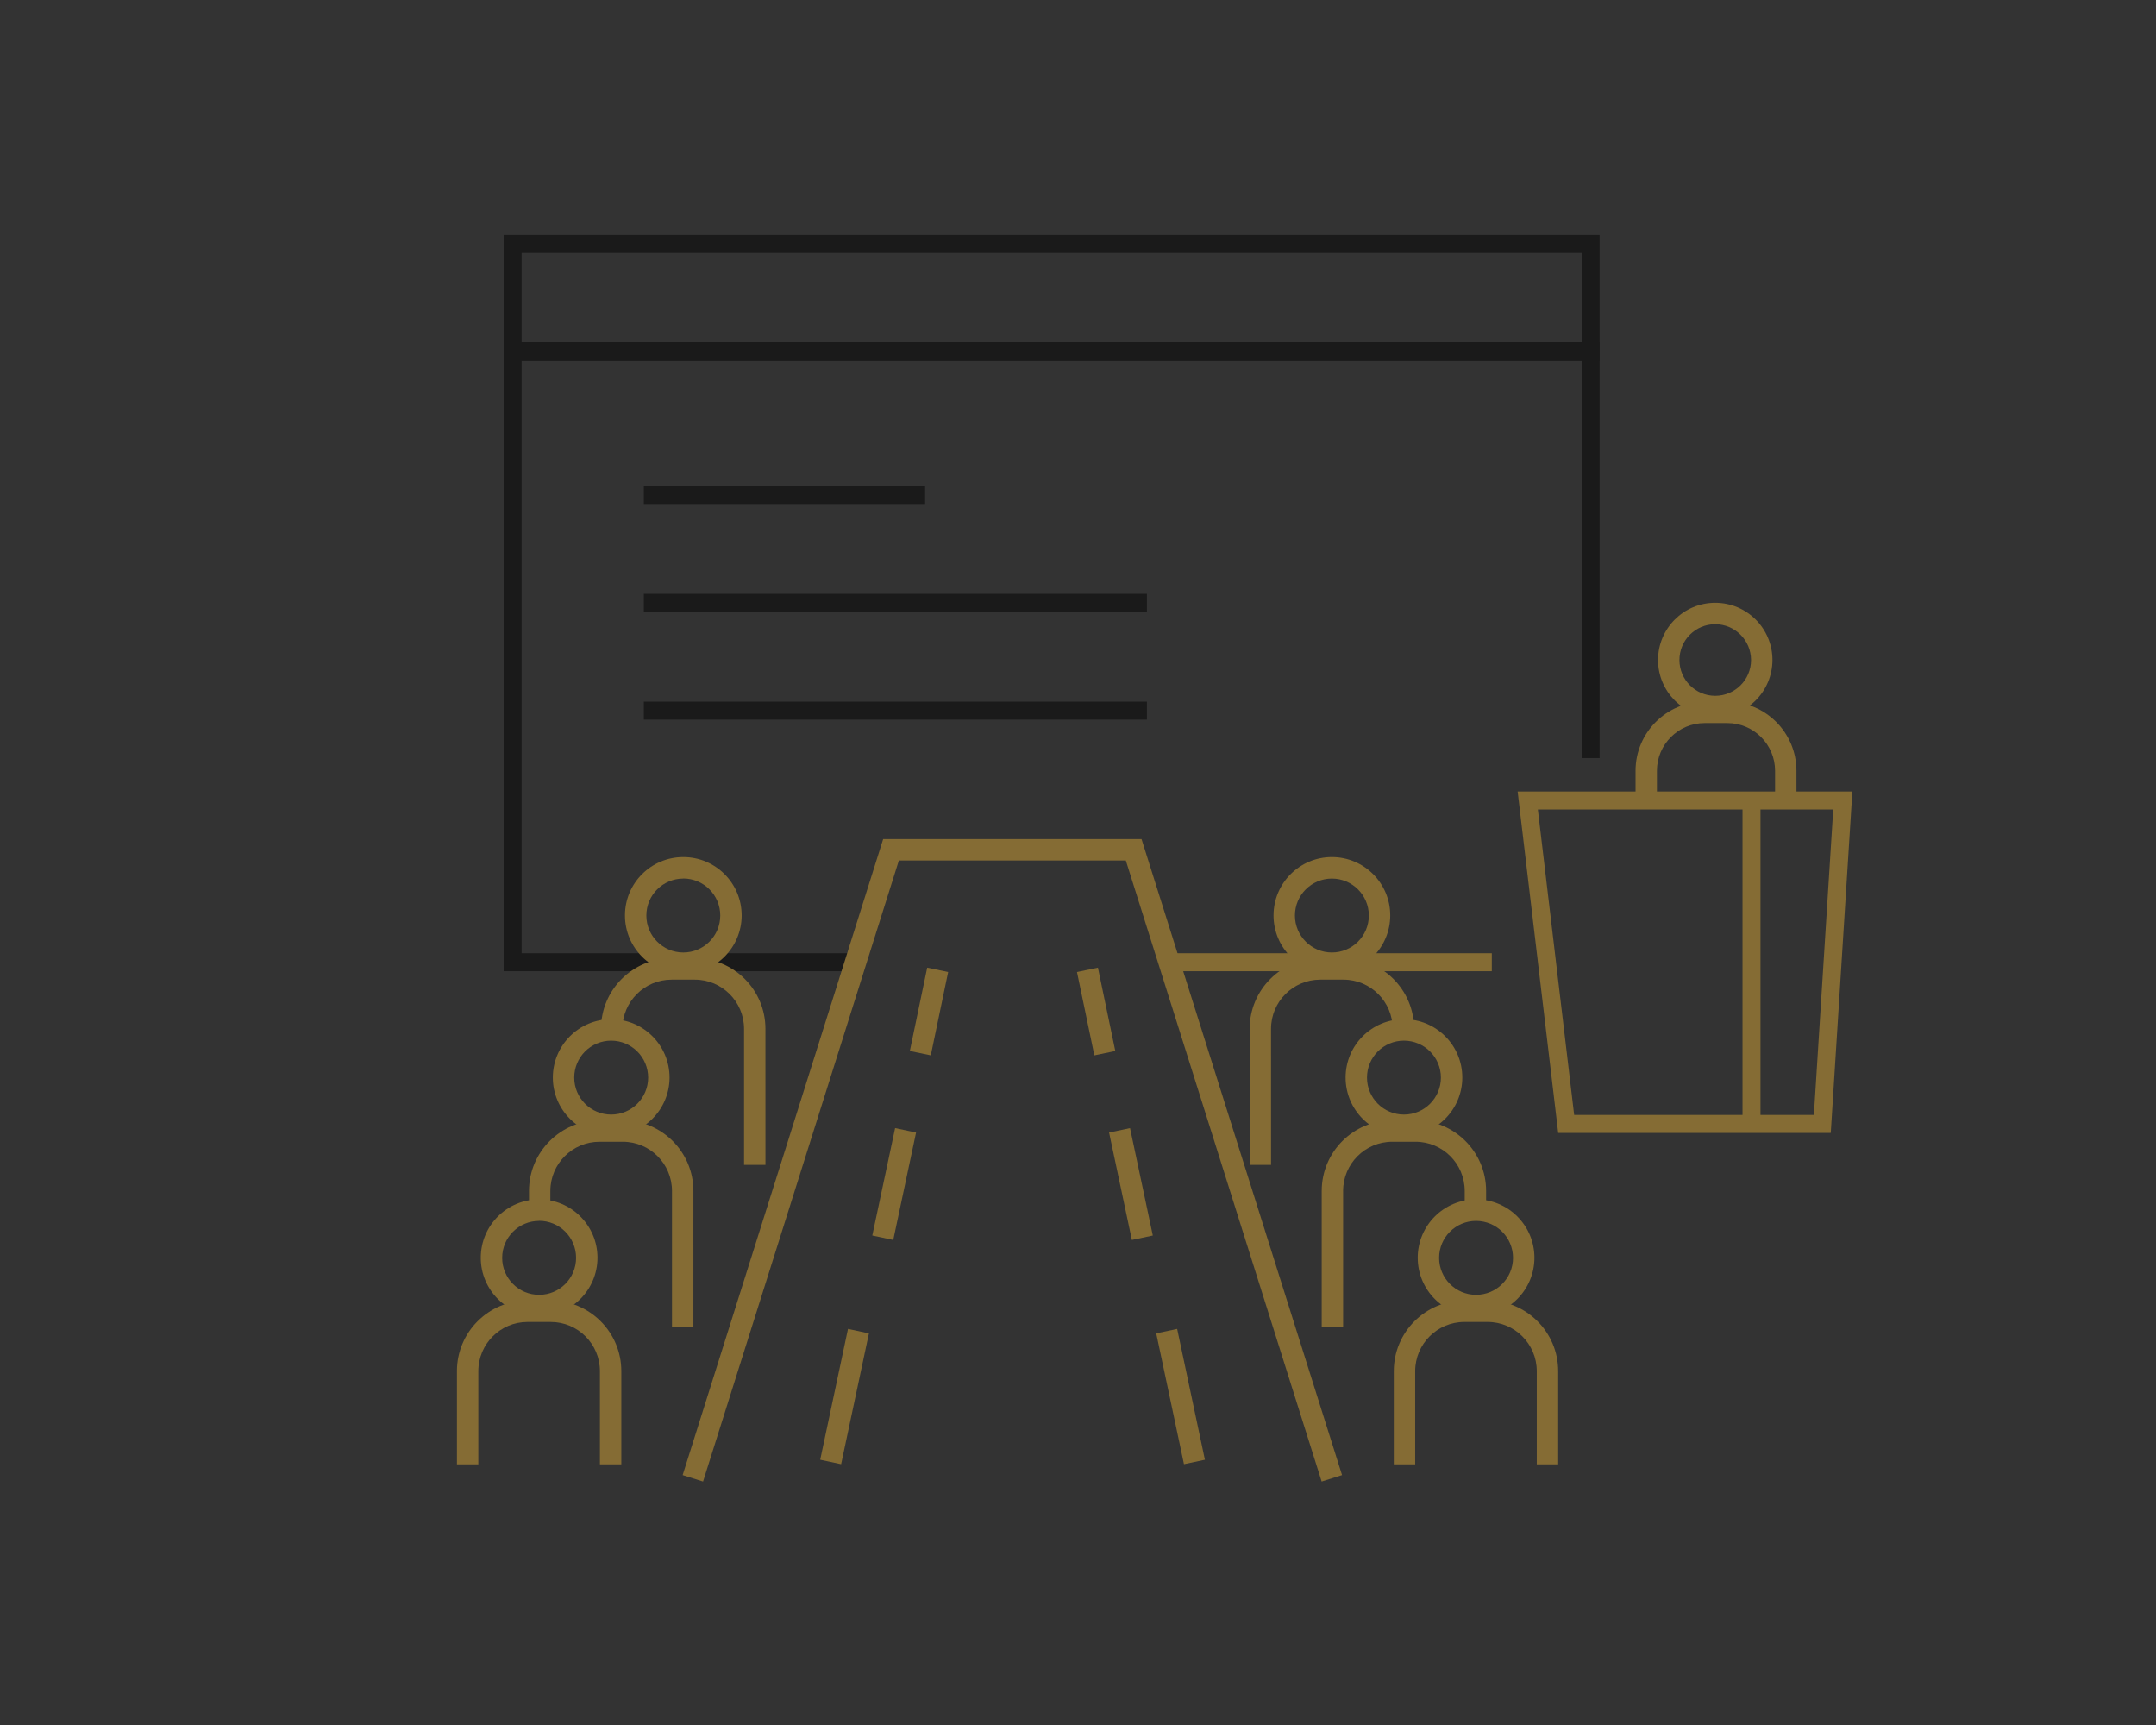<?xml version="1.0" encoding="utf-8"?>
<!-- Generator: Adobe Illustrator 28.3.0, SVG Export Plug-In . SVG Version: 6.00 Build 0)  -->
<svg version="1.1" id="レイヤー_1" xmlns="http://www.w3.org/2000/svg" xmlns:xlink="http://www.w3.org/1999/xlink" x="0px"
	 y="0px" width="120px" height="96px" viewBox="0 0 120 96" style="enable-background:new 0 0 120 96;" xml:space="preserve">
<rect x="0" y="0" width="120" height="96" fill="#333333" stroke="none"/>
<style type="text/css">
	.st0{fill:none;stroke:#1A1A1A;stroke-miterlimit:10;}
	.st1{fill:none;stroke:#856C34;}
	.st2{fill:#F2F2F2;}
	.st3{fill:#856C34;}
	.st4{fill:none;stroke:#856C34;stroke-miterlimit:10;}
</style>
<g id="グループ_16912" transform="translate(20.4 28.8)">
	<g id="グループ_17037" transform="translate(314 -180)">
		<g id="グループ_17037-2" transform="translate(-319.9 174.701)">
			<path id="パス_44851" class="st0" d="M32.746,30.049H14.032v-34h60V18.69"/>
			<rect id="長方形_23963" x="14.032" y="-9.951" class="st0" width="60" height="6"/>
			<path id="パス_44864" class="st1" d="M50.532,30.049h18"/>
		</g>
		<line id="線_76" class="st0" x1="-298.565" y1="190.749" x2="-270.565" y2="190.749"/>
		<line id="線_77" class="st0" x1="-298.565" y1="184.749" x2="-270.565" y2="184.749"/>
		<line id="線_78" class="st0" x1="-298.565" y1="178.749" x2="-282.909" y2="178.749"/>
	</g>
	<path id="パス_44375" class="st2" d="M14.435,2.29L14.435,2.29z"/>
	<g id="グループ_16911" transform="translate(0 0)">
		<g id="グループ_16910">
			<path id="パス_44378" class="st3" d="M75.067,11.115c-1.758-0.001-3.184-1.427-3.183-3.185s1.427-3.184,3.185-3.183
				c1.758,0.001,3.183,1.426,3.183,3.184C78.249,9.688,76.825,11.112,75.067,11.115 M75.067,5.938
				c-1.101,0.001-1.993,0.893-1.992,1.994s0.893,1.993,1.994,1.992c1.1-0.001,1.992-0.893,1.992-1.993
				C77.057,6.831,76.166,5.941,75.067,5.938"/>
			<path id="パス_44379" class="st3" d="M79.589,15.615h-1.191v-1.52c-0.002-1.465-1.19-2.653-2.655-2.654h-1.266
				c-1.465,0.001-2.653,1.189-2.655,2.654v1.521h-1.19v-1.521c0.002-2.123,1.722-3.843,3.845-3.845h1.266
				c2.123,0.002,3.843,1.722,3.845,3.845L79.589,15.615z"/>
			<path id="パス_44381" class="st3" d="M53.161,53.65l-10.9-34.562H29.63L18.731,53.65l-1.136-0.358l11.161-35.395h14.38
				l11.161,35.395L53.161,53.65z"/>
			<path id="パス_44382" class="st3" d="M9.606,44.444c-1.794-0.001-3.248-1.455-3.247-3.249s1.455-3.248,3.249-3.247
				s3.248,1.455,3.247,3.249C12.852,42.989,11.399,44.442,9.606,44.444 M9.606,39.145c-1.136,0.001-2.057,0.922-2.056,2.058
				c0.001,1.136,0.922,2.057,2.058,2.056s2.057-0.922,2.056-2.058c0-0.001,0-0.002,0-0.003c-0.001-1.136-0.922-2.057-2.058-2.058"/>
			<path id="パス_44383" class="st3" d="M14.182,52.695h-1.191v-5.192c-0.002-1.51-1.226-2.733-2.736-2.734h-1.3
				c-1.508,0.003-2.73,1.226-2.732,2.734v5.193H5.032v-5.193c0.002-2.167,1.758-3.923,3.925-3.925h1.3
				c2.167,0.002,3.923,1.758,3.925,3.925C14.182,47.502,14.182,52.695,14.182,52.695z"/>
			<path id="パス_44384" class="st3" d="M13.617,34.416c-1.794-0.001-3.248-1.455-3.247-3.249
				c0.001-1.794,1.455-3.248,3.249-3.247s3.248,1.455,3.247,3.249C16.863,32.96,15.41,34.412,13.617,34.416 M13.617,29.114
				c-1.136,0.001-2.057,0.922-2.056,2.058c0.001,1.136,0.922,2.057,2.058,2.056c1.135-0.001,2.055-0.921,2.056-2.056
				C15.674,30.036,14.753,29.116,13.617,29.114"/>
			<path id="パス_44385" class="st3" d="M18.193,45.049h-1.191v-7.574c-0.002-1.509-1.225-2.732-2.734-2.734h-1.3
				c-1.51,0.001-2.734,1.224-2.736,2.734v1.068H9.043v-1.068c0.002-2.167,1.759-3.923,3.926-3.925h1.3
				c2.167,0.002,3.923,1.758,3.925,3.925L18.193,45.049z"/>
			<path id="パス_44386" class="st3" d="M17.631,25.394c-1.794-0.001-3.248-1.455-3.247-3.249s1.455-3.248,3.249-3.247
				s3.248,1.455,3.247,3.249C20.877,23.939,19.424,25.391,17.631,25.394 M17.631,20.094c-1.136,0.001-2.057,0.922-2.056,2.058
				c0.001,1.136,0.922,2.057,2.058,2.056c1.135-0.001,2.055-0.921,2.056-2.056c0.001-1.138-0.92-2.061-2.058-2.062l0,0"/>
			<path id="パス_44387" class="st3" d="M22.204,36.028h-1.191v-7.574c-0.002-1.509-1.225-2.732-2.734-2.734h-1.3
				c-1.51,0.001-2.734,1.224-2.736,2.734l-1.191,0.065v-0.065c0.002-2.167,1.759-3.923,3.926-3.925h1.3
				c2.167,0.002,3.923,1.758,3.925,3.925L22.204,36.028z"/>
			<path id="パス_44388" class="st3" d="M61.752,44.444c-1.794-0.002-3.246-1.458-3.244-3.252s1.458-3.246,3.252-3.244
				c1.793,0.002,3.245,1.456,3.244,3.249c-0.003,1.793-1.456,3.245-3.249,3.247 M61.755,39.145
				c-1.136,0.001-2.057,0.922-2.056,2.058s0.922,2.057,2.058,2.056c1.135-0.001,2.055-0.921,2.056-2.056
				C63.812,40.065,62.891,39.146,61.755,39.145"/>
			<path id="パス_44389" class="st3" d="M66.326,52.695h-1.191v-5.192c-0.002-1.509-1.225-2.732-2.734-2.734h-1.3
				c-1.509,0.002-2.732,1.225-2.734,2.734v5.193h-1.191v-5.193c0.002-2.167,1.758-3.923,3.925-3.925h1.3
				c2.167,0.002,3.923,1.758,3.925,3.925V52.695z"/>
			<path id="パス_44390" class="st3" d="M57.741,34.416c-1.794-0.001-3.248-1.455-3.247-3.249
				c0.001-1.794,1.455-3.248,3.249-3.247s3.248,1.455,3.247,3.249C60.987,32.96,59.534,34.412,57.741,34.416 M57.741,29.114
				c-1.136,0.001-2.057,0.922-2.056,2.058c0.001,1.136,0.922,2.057,2.058,2.056c1.135-0.001,2.055-0.921,2.056-2.056
				C59.798,30.036,58.877,29.116,57.741,29.114"/>
			<path id="パス_44391" class="st3" d="M54.356,45.049h-1.191v-7.574c0.002-2.167,1.758-3.923,3.925-3.925h1.3
				c2.167,0.002,3.923,1.758,3.925,3.925v1.068h-1.191v-1.068c-0.002-1.509-1.225-2.732-2.734-2.734h-1.3
				c-1.509,0.002-2.732,1.225-2.734,2.734V45.049z"/>
			<path id="パス_44392" class="st3" d="M53.73,25.394c-1.794-0.001-3.248-1.455-3.247-3.249s1.455-3.248,3.249-3.247
				s3.248,1.455,3.247,3.249C56.976,23.939,55.523,25.391,53.73,25.394 M53.73,20.094c-1.136,0.001-2.057,0.922-2.056,2.058
				c0.001,1.136,0.922,2.057,2.058,2.056c1.135-0.001,2.055-0.921,2.056-2.056C55.787,21.015,54.866,20.095,53.73,20.094"/>
			<path id="パス_44393" class="st3" d="M50.345,36.028h-1.191v-7.574c0.002-2.167,1.759-3.923,3.926-3.925h1.3
				c2.167,0.002,3.923,1.758,3.925,3.925l-1.191,0.065v-0.065c-0.002-1.509-1.225-2.732-2.734-2.734h-1.3
				c-1.51,0.001-2.734,1.224-2.736,2.734L50.345,36.028z"/>
			<path id="パス_44401" class="st3" d="M25.251,52.437l1.547-7.281l1.165,0.248l-1.547,7.281L25.251,52.437z"/>
			<path id="パス_44402" class="st3" d="M28.151,39.958l1.27-5.977l1.166,0.248l-1.27,5.977L28.151,39.958z"/>
			<path id="パス_44403" class="st3" d="M30.24,29.69l0.967-4.638l1.166,0.243l-0.967,4.638L30.24,29.69z"/>
			<path id="パス_44404" class="st3" d="M43.954,45.403l1.165-0.247l1.544,7.282l-1.165,0.247L43.954,45.403z"/>
			<path id="パス_44405" class="st3" d="M41.33,34.229l1.166-0.247l1.268,5.977l-1.166,0.247L41.33,34.229z"/>
			<path id="パス_44406" class="st3" d="M39.543,25.295l1.166-0.243l0.967,4.639l-1.166,0.243L39.543,25.295z"/>
			<g id="グループ_17039" transform="translate(319.954 -183)">
				<path id="パス_44865" class="st4" d="M-238.926,216.749l1.14-18h-17.536l2.14,18H-238.926z"/>
				<path id="パス_44866" class="st1" d="M-242.868,198.918v18.108"/>
			</g>
		</g>
	</g>
</g>
</svg>
